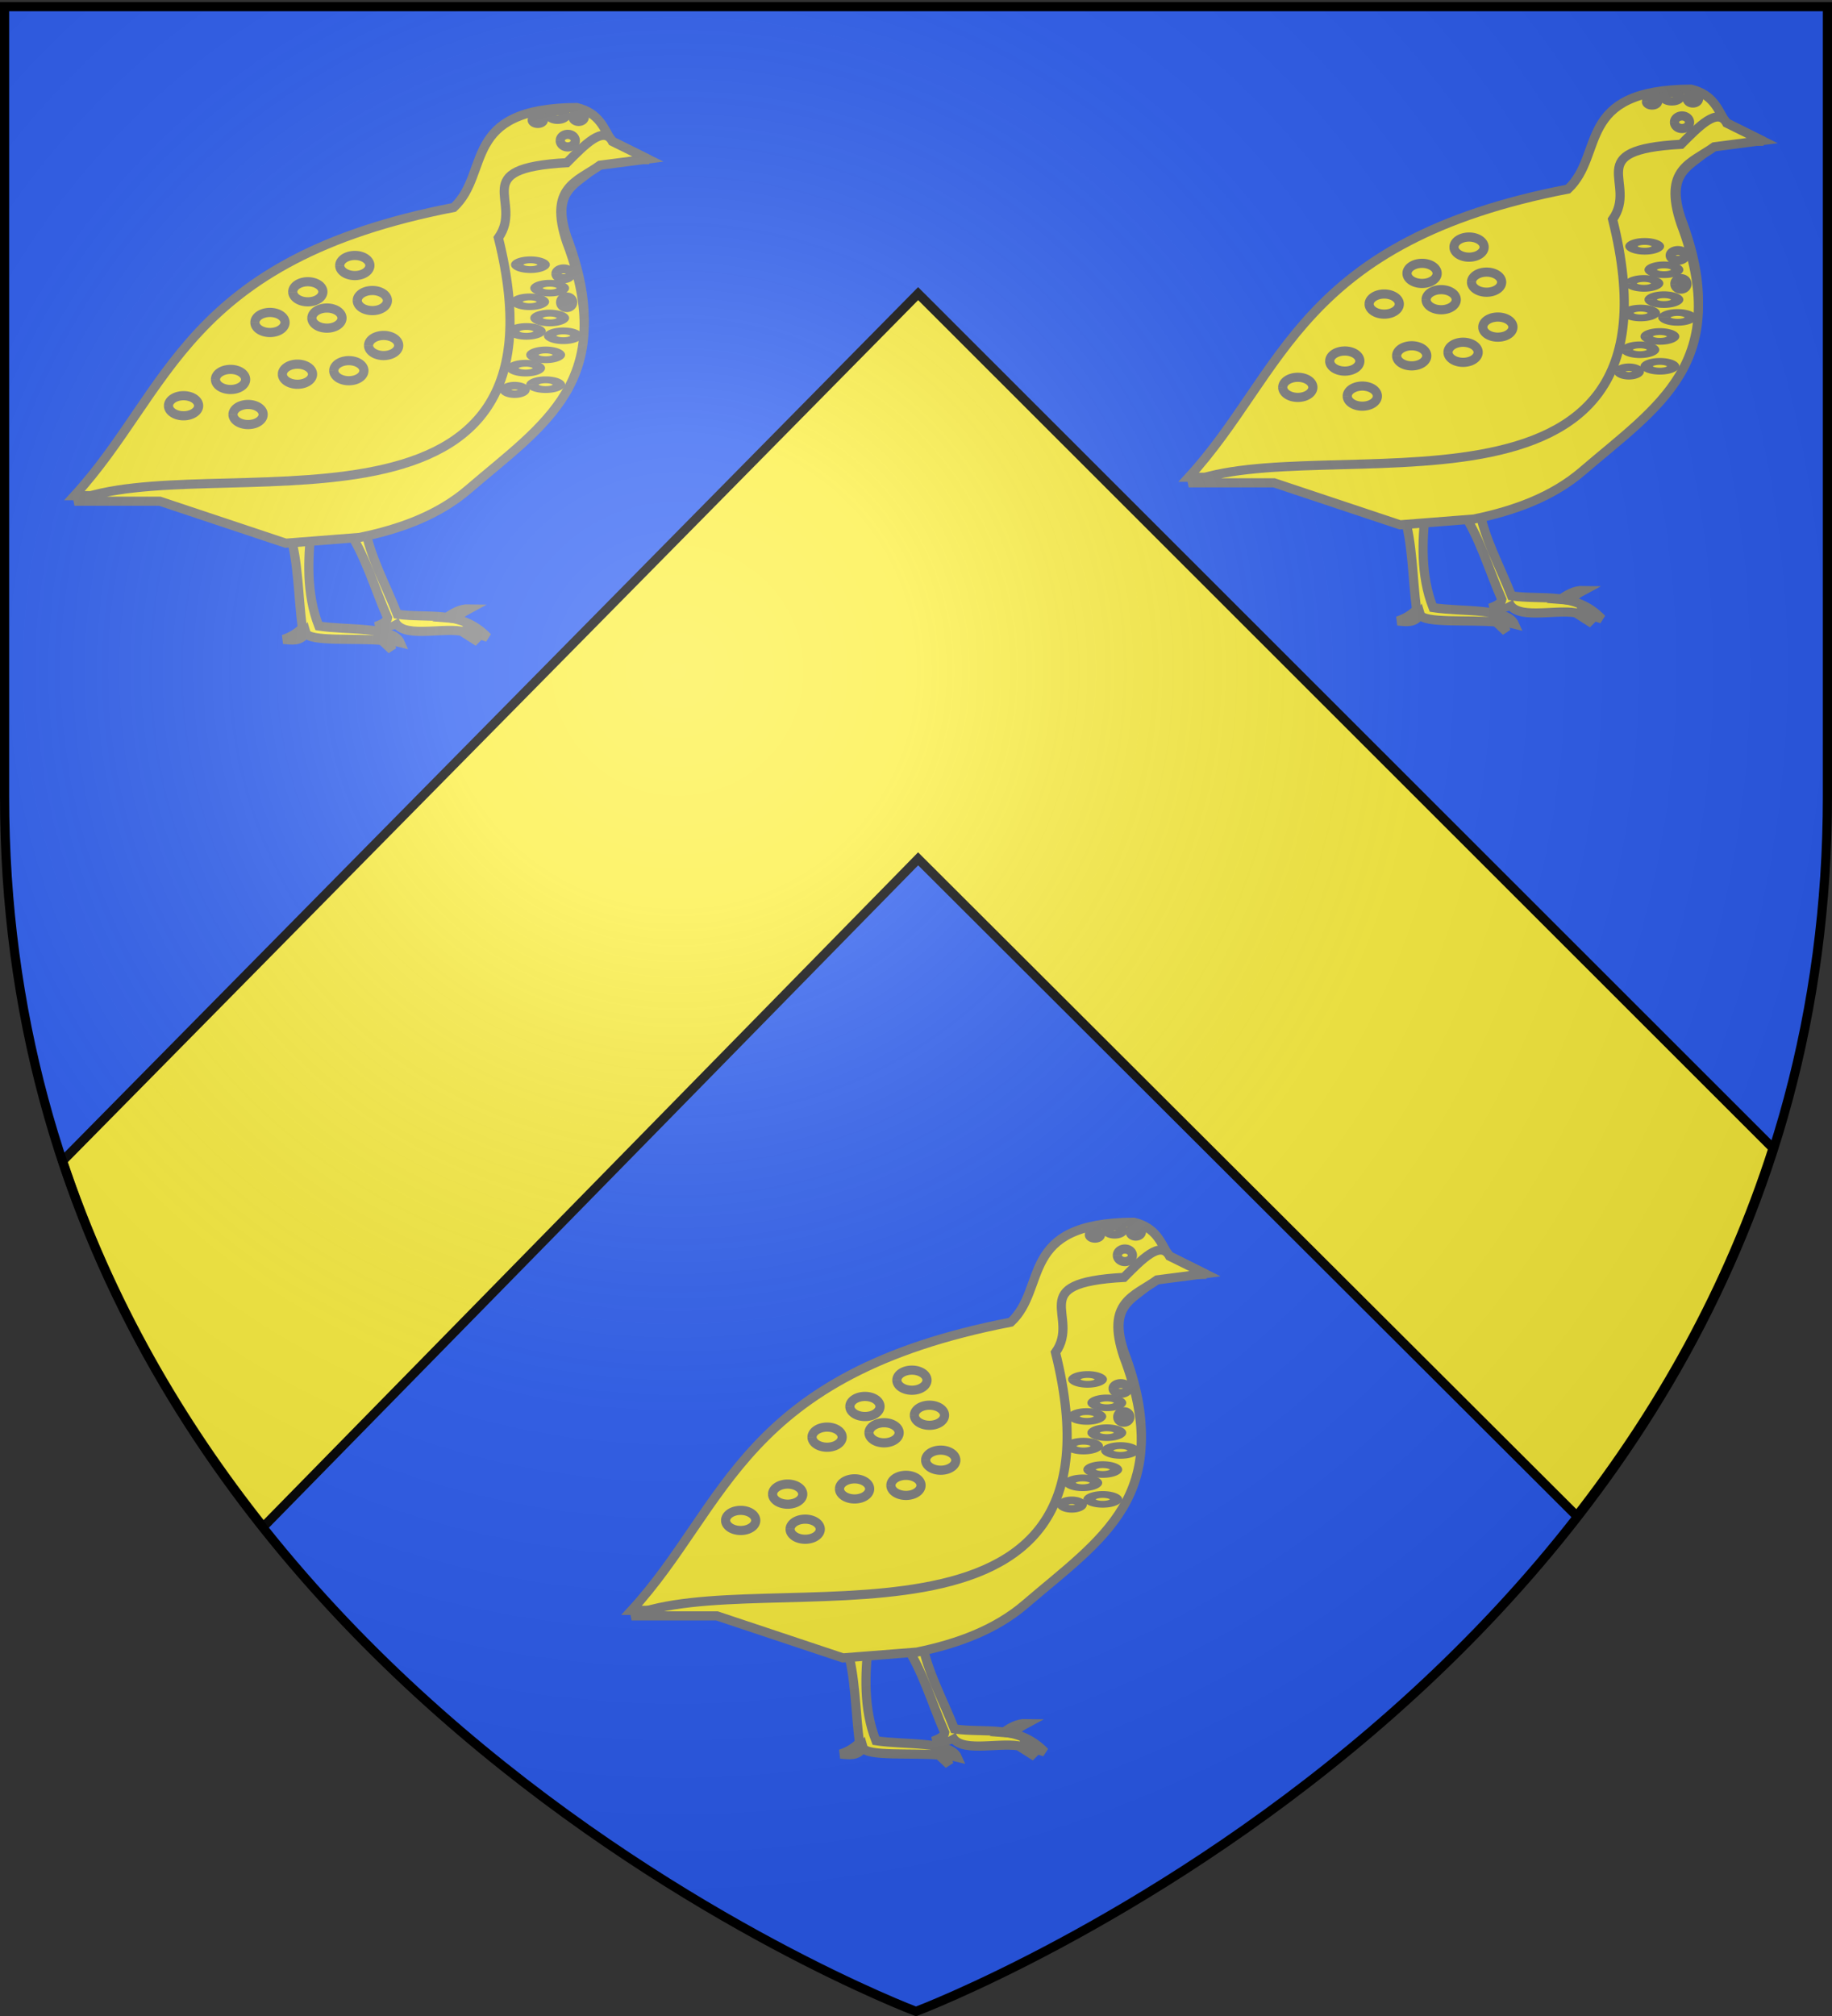 <svg xmlns="http://www.w3.org/2000/svg" xmlns:xlink="http://www.w3.org/1999/xlink" width="600" height="660" version="1.0"><rect width="100%" height="100%" fill="#333333" stroke="none"/><desc>Flag of Canton of Valais (Wallis)</desc><defs><radialGradient xlink:href="#b" id="d" cx="221.445" cy="226.331" r="300" fx="221.445" fy="226.331" gradientTransform="matrix(1.353 0 0 1.349 -77.63 -85.747)" gradientUnits="userSpaceOnUse"/><linearGradient id="b"><stop offset="0" style="stop-color:white;stop-opacity:.314"/><stop offset=".19" style="stop-color:white;stop-opacity:.251"/><stop offset=".6" style="stop-color:#6b6b6b;stop-opacity:.125"/><stop offset="1" style="stop-color:black;stop-opacity:.125"/></linearGradient></defs><g style="display:inline"><path d="M299.872 659.223s298.5-112.32 298.5-397.771V2.9h-597v258.552c0 285.451 298.5 397.771 298.5 397.771" style="fill:#2b5df2;fill-opacity:1;fill-rule:evenodd;stroke:none;stroke-width:1px;stroke-linecap:butt;stroke-linejoin:miter;stroke-opacity:1"/><path d="M300.696 96.13 20.502 380.069c15.38 46.174 38.807 85.97 65.719 119.813l214.475-218.72 215.712 215.157c26.537-34.089 49.46-74.076 64.281-120.406z" style="fill:#fcef3c;fill-opacity:1;fill-rule:evenodd;stroke:#000;stroke-width:3;stroke-linecap:butt;stroke-linejoin:miter;stroke-miterlimit:4;stroke-dasharray:none;stroke-opacity:1;display:inline"/><g style="fill:#fcef3c;fill-opacity:1;stroke:#7f7f7f;stroke-width:5.997;stroke-miterlimit:4;stroke-dasharray:none;display:inline"><path d="M543.865 359.947c-1.825 18.56-3.293 41.617 5.104 62.93 18.533 2.888 48.682.18 53.35 10.863l-7.946-1.925 2.436 6.675-6.616-6.207c-16.637-1.593-47.796 1.085-49.58-4.877-3.686 5.836-9.368 4.686-14.852 4.23 4.272-1.423 8.452-3.583 12.415-7.48-2.654-20.517-2.658-43.947-8.128-61.365z" style="fill:#fcef3c;fill-opacity:1;fill-rule:evenodd;stroke:#7f7f7f;stroke-width:5.997;stroke-linecap:butt;stroke-linejoin:miter;stroke-miterlimit:4;stroke-opacity:1;stroke-dasharray:none" transform="translate(-170.074 -6.492)scale(.5)"/><path d="M579.143 357.842c3.124 19.107 13.773 38.215 21.24 57.322 20.055 2.997 41.485-3.193 59.182 15.128l-10.466-3.626 4.256 6.602-11.064-7.04c-14.532-2.232-39.117 4.919-43.585-6.706 2.402 3.409-5.176 3.49-12.405 3.688 3.741-1.431 7.216-2.97 7.712-5.7-8.748-19.888-14.694-41.703-27.057-59.366-.321 1.431 10.118-1.27 12.187-.302z" style="fill:#fcef3c;fill-opacity:1;fill-rule:evenodd;stroke:#7f7f7f;stroke-width:5.997;stroke-linecap:butt;stroke-linejoin:miter;stroke-miterlimit:4;stroke-opacity:1;stroke-dasharray:none" transform="translate(-170.074 -6.492)scale(.5)"/><path d="M632.233 417.51c4.63-3.099 9.322-6.042 15.247-5.905-4.107 2.192-7.338 4.384-6.865 6.576z" style="fill:#fcef3c;fill-opacity:1;fill-rule:evenodd;stroke:#7f7f7f;stroke-width:5.997;stroke-linecap:butt;stroke-linejoin:miter;stroke-miterlimit:4;stroke-opacity:1;stroke-dasharray:none" transform="translate(-170.074 -6.492)scale(.5)"/><g style="fill:#fcef3c;fill-opacity:1;stroke:#7f7f7f;stroke-width:5.997;stroke-miterlimit:4;stroke-dasharray:none"><path d="m-462.152 388.952 82.5 27.5 48.362-3.793c26.498-5.406 51.535-14.584 71.06-31.355 49.697-42.688 98.93-71.472 64.544-162.094-11.903-35.926 13.516-34.529 21.81-50.258h32.241l-24.655-12.328c-5.229-8.449-7.959-18.147-22.758-21.81-76.085.412-56.176 42.56-80.604 65.43-176.766 34.143-185.255 119.798-248.448 188.708z" style="fill:#fcef3c;fill-opacity:1;fill-rule:evenodd;stroke:#7f7f7f;stroke-width:5.997;stroke-linecap:butt;stroke-linejoin:miter;stroke-miterlimit:4;stroke-opacity:1;stroke-dasharray:none;display:inline" transform="translate(283.433 -32.202)scale(.5)"/><path d="m-462.152 392.586 82.5 27.5 48.362-3.793c26.498-5.406 51.535-14.584 71.06-31.355 49.697-42.688 98.93-71.472 64.544-162.093-12.049-36.028 6.637-39.345 21.81-50.259l31.369-4.072-23.201-11.455c-5.768-10.872-18.412 2.358-29.838 13.876-66.537 3.642-27.769 25.115-44.867 49.188 53.75 215.266-191.612 137.244-277.687 172.463z" style="fill:#fcef3c;fill-opacity:1;fill-rule:evenodd;stroke:#7f7f7f;stroke-width:5.997;stroke-linecap:butt;stroke-linejoin:miter;stroke-miterlimit:4;stroke-opacity:1;stroke-dasharray:none;display:inline" transform="translate(283.433 -32.202)scale(.5)"/><path d="M-199.896 156.484a4.936 4.113 0 1 1 0 .011" style="color:#000;fill:#fcef3c;fill-opacity:1;fill-rule:nonzero;stroke:#7f7f7f;stroke-width:5.997;stroke-linecap:butt;stroke-linejoin:miter;stroke-miterlimit:4;stroke-opacity:1;stroke-dasharray:none;stroke-dashoffset:0;marker:none;visibility:visible;display:inline;overflow:visible" transform="translate(283.433 -32.202)scale(.5)"/><path d="M-561.85 230.476a9.871 6.581 0 1 1 0 .02" style="color:#000;fill:#fcef3c;fill-opacity:1;fill-rule:nonzero;stroke:#7f7f7f;stroke-width:5.997;stroke-linecap:butt;stroke-linejoin:miter;stroke-miterlimit:4;stroke-opacity:1;stroke-dasharray:none;stroke-dashoffset:0;marker:none;visibility:visible;display:inline;overflow:visible" transform="translate(336.107 17.591)scale(.5)"/><path d="M-561.85 230.476a9.871 6.581 0 1 1 0 .02" style="color:#000;fill:#fcef3c;fill-opacity:1;fill-rule:nonzero;stroke:#7f7f7f;stroke-width:5.997;stroke-linecap:butt;stroke-linejoin:miter;stroke-miterlimit:4;stroke-opacity:1;stroke-dasharray:none;stroke-dashoffset:0;marker:none;visibility:visible;display:inline;overflow:visible" transform="translate(357.236 20.463)scale(.5)"/><path d="M-561.85 230.476a9.871 6.581 0 1 1 0 .02" style="color:#000;fill:#fcef3c;fill-opacity:1;fill-rule:nonzero;stroke:#7f7f7f;stroke-width:5.997;stroke-linecap:butt;stroke-linejoin:miter;stroke-miterlimit:4;stroke-opacity:1;stroke-dasharray:none;stroke-dashoffset:0;marker:none;visibility:visible;display:inline;overflow:visible" transform="translate(351.497 8.984)scale(.5)"/><path d="M-561.85 230.476a9.871 6.581 0 1 1 0 .02" style="color:#000;fill:#fcef3c;fill-opacity:1;fill-rule:nonzero;stroke:#7f7f7f;stroke-width:5.997;stroke-linecap:butt;stroke-linejoin:miter;stroke-miterlimit:4;stroke-opacity:1;stroke-dasharray:none;stroke-dashoffset:0;marker:none;visibility:visible;display:inline;overflow:visible" transform="translate(364.411 -9.67)scale(.5)"/><path d="M-561.85 230.476a9.871 6.581 0 1 1 0 .02" style="color:#000;fill:#fcef3c;fill-opacity:1;fill-rule:nonzero;stroke:#7f7f7f;stroke-width:5.997;stroke-linecap:butt;stroke-linejoin:miter;stroke-miterlimit:4;stroke-opacity:1;stroke-dasharray:none;stroke-dashoffset:0;marker:none;visibility:visible;display:inline;overflow:visible" transform="translate(383.065 -11.105)scale(.5)"/><path d="M-561.85 230.476a9.871 6.581 0 1 1 0 .02" style="color:#000;fill:#fcef3c;fill-opacity:1;fill-rule:nonzero;stroke:#7f7f7f;stroke-width:5.997;stroke-linecap:butt;stroke-linejoin:miter;stroke-miterlimit:4;stroke-opacity:1;stroke-dasharray:none;stroke-dashoffset:0;marker:none;visibility:visible;display:inline;overflow:visible" transform="translate(373.412 7.268)scale(.5)"/><path d="M-561.85 230.476a9.871 6.581 0 1 1 0 .02" style="color:#000;fill:#fcef3c;fill-opacity:1;fill-rule:nonzero;stroke:#7f7f7f;stroke-width:5.997;stroke-linecap:butt;stroke-linejoin:miter;stroke-miterlimit:4;stroke-opacity:1;stroke-dasharray:none;stroke-dashoffset:0;marker:none;visibility:visible;display:inline;overflow:visible" transform="translate(390.24 6.114)scale(.5)"/><path d="M-561.85 230.476a9.871 6.581 0 1 1 0 .02" style="color:#000;fill:#fcef3c;fill-opacity:1;fill-rule:nonzero;stroke:#7f7f7f;stroke-width:9.171;stroke-linecap:butt;stroke-linejoin:miter;stroke-miterlimit:4;stroke-opacity:1;stroke-dasharray:none;stroke-dashoffset:0;marker:none;visibility:visible;display:inline;overflow:visible" transform="matrix(.44 0 0 .243 416.59 30.655)"/><path d="M-561.85 230.476a9.871 6.581 0 1 1 0 .02" style="color:#000;fill:#fcef3c;fill-opacity:1;fill-rule:nonzero;stroke:#7f7f7f;stroke-width:9.171;stroke-linecap:butt;stroke-linejoin:miter;stroke-miterlimit:4;stroke-opacity:1;stroke-dasharray:none;stroke-dashoffset:0;marker:none;visibility:visible;display:inline;overflow:visible" transform="matrix(.44 0 0 .243 422.899 38.331)"/><path d="M-561.85 230.476a9.871 6.581 0 1 1 0 .02" style="color:#000;fill:#fcef3c;fill-opacity:1;fill-rule:nonzero;stroke:#7f7f7f;stroke-width:9.171;stroke-linecap:butt;stroke-linejoin:miter;stroke-miterlimit:4;stroke-opacity:1;stroke-dasharray:none;stroke-dashoffset:0;marker:none;visibility:visible;display:inline;overflow:visible" transform="matrix(.44 0 0 .243 422.899 48.1)"/><path d="M-561.85 230.476a9.871 6.581 0 1 1 0 .02" style="color:#000;fill:#fcef3c;fill-opacity:1;fill-rule:nonzero;stroke:#7f7f7f;stroke-width:9.171;stroke-linecap:butt;stroke-linejoin:miter;stroke-miterlimit:4;stroke-opacity:1;stroke-dasharray:none;stroke-dashoffset:0;marker:none;visibility:visible;display:inline;overflow:visible" transform="matrix(.44 0 0 .243 415.268 52.489)"/><path d="M-561.85 230.476a9.871 6.581 0 1 1 0 .02" style="color:#000;fill:#fcef3c;fill-opacity:1;fill-rule:nonzero;stroke:#7f7f7f;stroke-width:9.171;stroke-linecap:butt;stroke-linejoin:miter;stroke-miterlimit:4;stroke-opacity:1;stroke-dasharray:none;stroke-dashoffset:0;marker:none;visibility:visible;display:inline;overflow:visible" transform="matrix(.44 0 0 .243 421.577 60.164)"/><path d="M-561.85 230.476a9.871 6.581 0 1 1 0 .02" style="color:#000;fill:#fcef3c;fill-opacity:1;fill-rule:nonzero;stroke:#7f7f7f;stroke-width:9.171;stroke-linecap:butt;stroke-linejoin:miter;stroke-miterlimit:4;stroke-opacity:1;stroke-dasharray:none;stroke-dashoffset:0;marker:none;visibility:visible;display:inline;overflow:visible" transform="matrix(.44 0 0 .243 421.577 69.934)"/><path d="M-561.85 230.476a9.871 6.581 0 1 1 0 .02" style="color:#000;fill:#fcef3c;fill-opacity:1;fill-rule:nonzero;stroke:#7f7f7f;stroke-width:11.612;stroke-linecap:butt;stroke-linejoin:miter;stroke-miterlimit:4;stroke-opacity:1;stroke-dasharray:none;stroke-dashoffset:0;marker:none;visibility:visible;display:inline;overflow:visible" transform="matrix(.315 0 0 .212 342.421 78.785)"/><path d="M-561.85 230.476a9.871 6.581 0 1 1 0 .02" style="color:#000;fill:#fcef3c;fill-opacity:1;fill-rule:nonzero;stroke:#7f7f7f;stroke-width:9.171;stroke-linecap:butt;stroke-linejoin:miter;stroke-miterlimit:4;stroke-opacity:1;stroke-dasharray:none;stroke-dashoffset:0;marker:none;visibility:visible;display:inline;overflow:visible" transform="matrix(.44 0 0 .243 415.02 64.517)"/><path d="M-561.85 230.476a9.871 6.581 0 1 1 0 .02" style="color:#000;fill:#fcef3c;fill-opacity:1;fill-rule:nonzero;stroke:#7f7f7f;stroke-width:9.171;stroke-linecap:butt;stroke-linejoin:miter;stroke-miterlimit:4;stroke-opacity:1;stroke-dasharray:none;stroke-dashoffset:0;marker:none;visibility:visible;display:inline;overflow:visible" transform="matrix(.44 0 0 .243 427.366 53.925)"/><path d="M-561.85 230.476a9.871 6.581 0 1 1 0 .02" style="color:#000;fill:#fcef3c;fill-opacity:1;fill-rule:nonzero;stroke:#7f7f7f;stroke-width:13.254;stroke-linecap:butt;stroke-linejoin:miter;stroke-miterlimit:4;stroke-opacity:1;stroke-dasharray:none;stroke-dashoffset:0;marker:none;visibility:visible;display:inline;overflow:visible" transform="matrix(.211 0 0 .243 302.06 42.952)"/><path d="M-561.85 230.476a9.871 6.581 0 1 1 0 .02" style="color:#000;fill:#fcef3c;fill-opacity:1;fill-rule:nonzero;stroke:#7f7f7f;stroke-width:12.109;stroke-linecap:butt;stroke-linejoin:miter;stroke-miterlimit:4;stroke-opacity:1;stroke-dasharray:none;stroke-dashoffset:0;marker:none;visibility:visible;display:inline;overflow:visible" transform="matrix(.252 0 0 .243 323.7 33.63)"/><path d="M-561.85 230.476a9.871 6.581 0 1 1 0 .02" style="color:#000;fill:#fcef3c;fill-opacity:1;fill-rule:nonzero;stroke:#7f7f7f;stroke-width:9.171;stroke-linecap:butt;stroke-linejoin:miter;stroke-miterlimit:4;stroke-opacity:1;stroke-dasharray:none;stroke-dashoffset:0;marker:none;visibility:visible;display:inline;overflow:visible" transform="matrix(.44 0 0 .243 416.343 42.791)"/><path d="M-561.85 230.476a9.871 6.581 0 1 1 0 .02" style="color:#000;fill:#fcef3c;fill-opacity:1;fill-rule:nonzero;stroke:#7f7f7f;stroke-width:5.997;stroke-linecap:butt;stroke-linejoin:miter;stroke-miterlimit:4;stroke-opacity:1;stroke-dasharray:none;stroke-dashoffset:0;marker:none;visibility:visible;display:inline;overflow:visible" transform="translate(376.805 -19.717)scale(.5)"/><path d="M-561.85 230.476a9.871 6.581 0 1 1 0 .02" style="color:#000;fill:#fcef3c;fill-opacity:1;fill-rule:nonzero;stroke:#7f7f7f;stroke-width:5.997;stroke-linecap:butt;stroke-linejoin:miter;stroke-miterlimit:4;stroke-opacity:1;stroke-dasharray:none;stroke-dashoffset:0;marker:none;visibility:visible;display:inline;overflow:visible" transform="translate(397.935 -16.845)scale(.5)"/><path d="M-561.85 230.476a9.871 6.581 0 1 1 0 .02" style="color:#000;fill:#fcef3c;fill-opacity:1;fill-rule:nonzero;stroke:#7f7f7f;stroke-width:5.997;stroke-linecap:butt;stroke-linejoin:miter;stroke-miterlimit:4;stroke-opacity:1;stroke-dasharray:none;stroke-dashoffset:0;marker:none;visibility:visible;display:inline;overflow:visible" transform="translate(392.195 -28.324)scale(.5)"/><path d="M-561.85 230.476a9.871 6.581 0 1 1 0 .02" style="color:#000;fill:#fcef3c;fill-opacity:1;fill-rule:nonzero;stroke:#7f7f7f;stroke-width:17.019;stroke-linecap:butt;stroke-linejoin:miter;stroke-miterlimit:4;stroke-opacity:1;stroke-dasharray:none;stroke-dashoffset:0;marker:none;visibility:visible;display:inline;overflow:visible" transform="matrix(.181 0 0 .171 276.048 -.087)"/><path d="M-561.85 230.476a9.871 6.581 0 1 1 0 .02" style="color:#000;fill:#fcef3c;fill-opacity:1;fill-rule:nonzero;stroke:#7f7f7f;stroke-width:15.074;stroke-linecap:butt;stroke-linejoin:miter;stroke-miterlimit:4;stroke-opacity:1;stroke-dasharray:none;stroke-dashoffset:0;marker:none;visibility:visible;display:inline;overflow:visible" transform="matrix(.193 0 0 .206 296.044 -9.142)"/><path d="M-561.85 230.476a9.871 6.581 0 1 1 0 .02" style="color:#000;fill:#fcef3c;fill-opacity:1;fill-rule:nonzero;stroke:#7f7f7f;stroke-width:12.819;stroke-linecap:butt;stroke-linejoin:miter;stroke-miterlimit:4;stroke-opacity:1;stroke-dasharray:none;stroke-dashoffset:0;marker:none;visibility:visible;display:inline;overflow:visible" transform="matrix(.261 0 0 .21 326.678 -10.56)"/></g><path d="M581.559 239.195a9.871 6.581 0 1 1 0 .019" style="color:#000;fill:#fcef3c;fill-opacity:1;fill-rule:nonzero;stroke:#7f7f7f;stroke-width:5.997;stroke-linecap:butt;stroke-linejoin:miter;stroke-miterlimit:4;stroke-opacity:1;stroke-dasharray:none;stroke-dashoffset:0;marker:none;visibility:visible;display:inline;overflow:visible" transform="translate(-170.074 -6.492)scale(.5)"/></g><g style="fill:#fcef3c;fill-opacity:1;stroke:#7f7f7f;stroke-width:5.997;stroke-miterlimit:4;stroke-dasharray:none;display:inline"><path d="M543.865 359.947c-1.825 18.56-3.293 41.617 5.104 62.93 18.533 2.888 48.682.18 53.35 10.863l-7.946-1.925 2.436 6.675-6.616-6.207c-16.637-1.593-47.796 1.085-49.58-4.877-3.686 5.836-9.368 4.686-14.852 4.23 4.272-1.423 8.452-3.583 12.415-7.48-2.654-20.517-2.658-43.947-8.128-61.365z" style="fill:#fcef3c;fill-opacity:1;fill-rule:evenodd;stroke:#7f7f7f;stroke-width:5.997;stroke-linecap:butt;stroke-linejoin:miter;stroke-miterlimit:4;stroke-opacity:1;stroke-dasharray:none" transform="translate(194.853 -12.514)scale(.5)"/><path d="M579.143 357.842c3.124 19.107 13.773 38.215 21.24 57.322 20.055 2.997 41.485-3.193 59.182 15.128l-10.466-3.626 4.256 6.602-11.064-7.04c-14.532-2.232-39.117 4.919-43.585-6.706 2.402 3.409-5.176 3.49-12.405 3.688 3.741-1.431 7.216-2.97 7.712-5.7-8.748-19.888-14.694-41.703-27.057-59.366-.321 1.431 10.118-1.27 12.187-.302z" style="fill:#fcef3c;fill-opacity:1;fill-rule:evenodd;stroke:#7f7f7f;stroke-width:5.997;stroke-linecap:butt;stroke-linejoin:miter;stroke-miterlimit:4;stroke-opacity:1;stroke-dasharray:none" transform="translate(194.853 -12.514)scale(.5)"/><path d="M632.233 417.51c4.63-3.099 9.322-6.042 15.247-5.905-4.107 2.192-7.338 4.384-6.865 6.576z" style="fill:#fcef3c;fill-opacity:1;fill-rule:evenodd;stroke:#7f7f7f;stroke-width:5.997;stroke-linecap:butt;stroke-linejoin:miter;stroke-miterlimit:4;stroke-opacity:1;stroke-dasharray:none" transform="translate(194.853 -12.514)scale(.5)"/><g style="fill:#fcef3c;fill-opacity:1;stroke:#7f7f7f;stroke-width:5.997;stroke-miterlimit:4;stroke-dasharray:none"><path d="m-462.152 388.952 82.5 27.5 48.362-3.793c26.498-5.406 51.535-14.584 71.06-31.355 49.697-42.688 98.93-71.472 64.544-162.094-11.903-35.926 13.516-34.529 21.81-50.258h32.241l-24.655-12.328c-5.229-8.449-7.959-18.147-22.758-21.81-76.085.412-56.176 42.56-80.604 65.43-176.766 34.143-185.255 119.798-248.448 188.708z" style="fill:#fcef3c;fill-opacity:1;fill-rule:evenodd;stroke:#7f7f7f;stroke-width:5.997;stroke-linecap:butt;stroke-linejoin:miter;stroke-miterlimit:4;stroke-opacity:1;stroke-dasharray:none;display:inline" transform="translate(648.36 -38.224)scale(.5)"/><path d="m-462.152 392.586 82.5 27.5 48.362-3.793c26.498-5.406 51.535-14.584 71.06-31.355 49.697-42.688 98.93-71.472 64.544-162.093-12.049-36.028 6.637-39.345 21.81-50.259l31.369-4.072-23.201-11.455c-5.768-10.872-18.412 2.358-29.838 13.876-66.537 3.642-27.769 25.115-44.867 49.188 53.75 215.266-191.612 137.244-277.687 172.463z" style="fill:#fcef3c;fill-opacity:1;fill-rule:evenodd;stroke:#7f7f7f;stroke-width:5.997;stroke-linecap:butt;stroke-linejoin:miter;stroke-miterlimit:4;stroke-opacity:1;stroke-dasharray:none;display:inline" transform="translate(648.36 -38.224)scale(.5)"/><path d="M-199.896 156.484a4.936 4.113 0 1 1 0 .011" style="color:#000;fill:#fcef3c;fill-opacity:1;fill-rule:nonzero;stroke:#7f7f7f;stroke-width:5.997;stroke-linecap:butt;stroke-linejoin:miter;stroke-miterlimit:4;stroke-opacity:1;stroke-dasharray:none;stroke-dashoffset:0;marker:none;visibility:visible;display:inline;overflow:visible" transform="translate(648.36 -38.224)scale(.5)"/><path d="M-561.85 230.476a9.871 6.581 0 1 1 0 .02" style="color:#000;fill:#fcef3c;fill-opacity:1;fill-rule:nonzero;stroke:#7f7f7f;stroke-width:5.997;stroke-linecap:butt;stroke-linejoin:miter;stroke-miterlimit:4;stroke-opacity:1;stroke-dasharray:none;stroke-dashoffset:0;marker:none;visibility:visible;display:inline;overflow:visible" transform="translate(701.034 11.57)scale(.5)"/><path d="M-561.85 230.476a9.871 6.581 0 1 1 0 .02" style="color:#000;fill:#fcef3c;fill-opacity:1;fill-rule:nonzero;stroke:#7f7f7f;stroke-width:5.997;stroke-linecap:butt;stroke-linejoin:miter;stroke-miterlimit:4;stroke-opacity:1;stroke-dasharray:none;stroke-dashoffset:0;marker:none;visibility:visible;display:inline;overflow:visible" transform="translate(722.163 14.441)scale(.5)"/><path d="M-561.85 230.476a9.871 6.581 0 1 1 0 .02" style="color:#000;fill:#fcef3c;fill-opacity:1;fill-rule:nonzero;stroke:#7f7f7f;stroke-width:5.997;stroke-linecap:butt;stroke-linejoin:miter;stroke-miterlimit:4;stroke-opacity:1;stroke-dasharray:none;stroke-dashoffset:0;marker:none;visibility:visible;display:inline;overflow:visible" transform="translate(716.424 2.962)scale(.5)"/><path d="M-561.85 230.476a9.871 6.581 0 1 1 0 .02" style="color:#000;fill:#fcef3c;fill-opacity:1;fill-rule:nonzero;stroke:#7f7f7f;stroke-width:5.997;stroke-linecap:butt;stroke-linejoin:miter;stroke-miterlimit:4;stroke-opacity:1;stroke-dasharray:none;stroke-dashoffset:0;marker:none;visibility:visible;display:inline;overflow:visible" transform="translate(729.338 -15.692)scale(.5)"/><path d="M-561.85 230.476a9.871 6.581 0 1 1 0 .02" style="color:#000;fill:#fcef3c;fill-opacity:1;fill-rule:nonzero;stroke:#7f7f7f;stroke-width:5.997;stroke-linecap:butt;stroke-linejoin:miter;stroke-miterlimit:4;stroke-opacity:1;stroke-dasharray:none;stroke-dashoffset:0;marker:none;visibility:visible;display:inline;overflow:visible" transform="translate(747.992 -17.127)scale(.5)"/><path d="M-561.85 230.476a9.871 6.581 0 1 1 0 .02" style="color:#000;fill:#fcef3c;fill-opacity:1;fill-rule:nonzero;stroke:#7f7f7f;stroke-width:5.997;stroke-linecap:butt;stroke-linejoin:miter;stroke-miterlimit:4;stroke-opacity:1;stroke-dasharray:none;stroke-dashoffset:0;marker:none;visibility:visible;display:inline;overflow:visible" transform="translate(738.339 1.246)scale(.5)"/><path d="M-561.85 230.476a9.871 6.581 0 1 1 0 .02" style="color:#000;fill:#fcef3c;fill-opacity:1;fill-rule:nonzero;stroke:#7f7f7f;stroke-width:5.997;stroke-linecap:butt;stroke-linejoin:miter;stroke-miterlimit:4;stroke-opacity:1;stroke-dasharray:none;stroke-dashoffset:0;marker:none;visibility:visible;display:inline;overflow:visible" transform="translate(755.167 .092)scale(.5)"/><path d="M-561.85 230.476a9.871 6.581 0 1 1 0 .02" style="color:#000;fill:#fcef3c;fill-opacity:1;fill-rule:nonzero;stroke:#7f7f7f;stroke-width:9.171;stroke-linecap:butt;stroke-linejoin:miter;stroke-miterlimit:4;stroke-opacity:1;stroke-dasharray:none;stroke-dashoffset:0;marker:none;visibility:visible;display:inline;overflow:visible" transform="matrix(.44 0 0 .243 781.517 24.633)"/><path d="M-561.85 230.476a9.871 6.581 0 1 1 0 .02" style="color:#000;fill:#fcef3c;fill-opacity:1;fill-rule:nonzero;stroke:#7f7f7f;stroke-width:9.171;stroke-linecap:butt;stroke-linejoin:miter;stroke-miterlimit:4;stroke-opacity:1;stroke-dasharray:none;stroke-dashoffset:0;marker:none;visibility:visible;display:inline;overflow:visible" transform="matrix(.44 0 0 .243 787.826 32.31)"/><path d="M-561.85 230.476a9.871 6.581 0 1 1 0 .02" style="color:#000;fill:#fcef3c;fill-opacity:1;fill-rule:nonzero;stroke:#7f7f7f;stroke-width:9.171;stroke-linecap:butt;stroke-linejoin:miter;stroke-miterlimit:4;stroke-opacity:1;stroke-dasharray:none;stroke-dashoffset:0;marker:none;visibility:visible;display:inline;overflow:visible" transform="matrix(.44 0 0 .243 787.826 42.078)"/><path d="M-561.85 230.476a9.871 6.581 0 1 1 0 .02" style="color:#000;fill:#fcef3c;fill-opacity:1;fill-rule:nonzero;stroke:#7f7f7f;stroke-width:9.171;stroke-linecap:butt;stroke-linejoin:miter;stroke-miterlimit:4;stroke-opacity:1;stroke-dasharray:none;stroke-dashoffset:0;marker:none;visibility:visible;display:inline;overflow:visible" transform="matrix(.44 0 0 .243 780.195 46.467)"/><path d="M-561.85 230.476a9.871 6.581 0 1 1 0 .02" style="color:#000;fill:#fcef3c;fill-opacity:1;fill-rule:nonzero;stroke:#7f7f7f;stroke-width:9.171;stroke-linecap:butt;stroke-linejoin:miter;stroke-miterlimit:4;stroke-opacity:1;stroke-dasharray:none;stroke-dashoffset:0;marker:none;visibility:visible;display:inline;overflow:visible" transform="matrix(.44 0 0 .243 786.504 54.142)"/><path d="M-561.85 230.476a9.871 6.581 0 1 1 0 .02" style="color:#000;fill:#fcef3c;fill-opacity:1;fill-rule:nonzero;stroke:#7f7f7f;stroke-width:9.171;stroke-linecap:butt;stroke-linejoin:miter;stroke-miterlimit:4;stroke-opacity:1;stroke-dasharray:none;stroke-dashoffset:0;marker:none;visibility:visible;display:inline;overflow:visible" transform="matrix(.44 0 0 .243 786.504 63.912)"/><path d="M-561.85 230.476a9.871 6.581 0 1 1 0 .02" style="color:#000;fill:#fcef3c;fill-opacity:1;fill-rule:nonzero;stroke:#7f7f7f;stroke-width:11.612;stroke-linecap:butt;stroke-linejoin:miter;stroke-miterlimit:4;stroke-opacity:1;stroke-dasharray:none;stroke-dashoffset:0;marker:none;visibility:visible;display:inline;overflow:visible" transform="matrix(.315 0 0 .212 707.348 72.763)"/><path d="M-561.85 230.476a9.871 6.581 0 1 1 0 .02" style="color:#000;fill:#fcef3c;fill-opacity:1;fill-rule:nonzero;stroke:#7f7f7f;stroke-width:9.171;stroke-linecap:butt;stroke-linejoin:miter;stroke-miterlimit:4;stroke-opacity:1;stroke-dasharray:none;stroke-dashoffset:0;marker:none;visibility:visible;display:inline;overflow:visible" transform="matrix(.44 0 0 .243 779.948 58.495)"/><path d="M-561.85 230.476a9.871 6.581 0 1 1 0 .02" style="color:#000;fill:#fcef3c;fill-opacity:1;fill-rule:nonzero;stroke:#7f7f7f;stroke-width:9.171;stroke-linecap:butt;stroke-linejoin:miter;stroke-miterlimit:4;stroke-opacity:1;stroke-dasharray:none;stroke-dashoffset:0;marker:none;visibility:visible;display:inline;overflow:visible" transform="matrix(.44 0 0 .243 792.293 47.903)"/><path d="M-561.85 230.476a9.871 6.581 0 1 1 0 .02" style="color:#000;fill:#fcef3c;fill-opacity:1;fill-rule:nonzero;stroke:#7f7f7f;stroke-width:13.254;stroke-linecap:butt;stroke-linejoin:miter;stroke-miterlimit:4;stroke-opacity:1;stroke-dasharray:none;stroke-dashoffset:0;marker:none;visibility:visible;display:inline;overflow:visible" transform="matrix(.211 0 0 .243 666.987 36.93)"/><path d="M-561.85 230.476a9.871 6.581 0 1 1 0 .02" style="color:#000;fill:#fcef3c;fill-opacity:1;fill-rule:nonzero;stroke:#7f7f7f;stroke-width:12.109;stroke-linecap:butt;stroke-linejoin:miter;stroke-miterlimit:4;stroke-opacity:1;stroke-dasharray:none;stroke-dashoffset:0;marker:none;visibility:visible;display:inline;overflow:visible" transform="matrix(.252 0 0 .243 688.627 27.609)"/><path d="M-561.85 230.476a9.871 6.581 0 1 1 0 .02" style="color:#000;fill:#fcef3c;fill-opacity:1;fill-rule:nonzero;stroke:#7f7f7f;stroke-width:9.171;stroke-linecap:butt;stroke-linejoin:miter;stroke-miterlimit:4;stroke-opacity:1;stroke-dasharray:none;stroke-dashoffset:0;marker:none;visibility:visible;display:inline;overflow:visible" transform="matrix(.44 0 0 .243 781.27 36.77)"/><path d="M-561.85 230.476a9.871 6.581 0 1 1 0 .02" style="color:#000;fill:#fcef3c;fill-opacity:1;fill-rule:nonzero;stroke:#7f7f7f;stroke-width:5.997;stroke-linecap:butt;stroke-linejoin:miter;stroke-miterlimit:4;stroke-opacity:1;stroke-dasharray:none;stroke-dashoffset:0;marker:none;visibility:visible;display:inline;overflow:visible" transform="translate(741.732 -25.739)scale(.5)"/><path d="M-561.85 230.476a9.871 6.581 0 1 1 0 .02" style="color:#000;fill:#fcef3c;fill-opacity:1;fill-rule:nonzero;stroke:#7f7f7f;stroke-width:5.997;stroke-linecap:butt;stroke-linejoin:miter;stroke-miterlimit:4;stroke-opacity:1;stroke-dasharray:none;stroke-dashoffset:0;marker:none;visibility:visible;display:inline;overflow:visible" transform="translate(762.862 -22.867)scale(.5)"/><path d="M-561.85 230.476a9.871 6.581 0 1 1 0 .02" style="color:#000;fill:#fcef3c;fill-opacity:1;fill-rule:nonzero;stroke:#7f7f7f;stroke-width:5.997;stroke-linecap:butt;stroke-linejoin:miter;stroke-miterlimit:4;stroke-opacity:1;stroke-dasharray:none;stroke-dashoffset:0;marker:none;visibility:visible;display:inline;overflow:visible" transform="translate(757.122 -34.346)scale(.5)"/><path d="M-561.85 230.476a9.871 6.581 0 1 1 0 .02" style="color:#000;fill:#fcef3c;fill-opacity:1;fill-rule:nonzero;stroke:#7f7f7f;stroke-width:17.019;stroke-linecap:butt;stroke-linejoin:miter;stroke-miterlimit:4;stroke-opacity:1;stroke-dasharray:none;stroke-dashoffset:0;marker:none;visibility:visible;display:inline;overflow:visible" transform="matrix(.181 0 0 .171 640.975 -6.109)"/><path d="M-561.85 230.476a9.871 6.581 0 1 1 0 .02" style="color:#000;fill:#fcef3c;fill-opacity:1;fill-rule:nonzero;stroke:#7f7f7f;stroke-width:15.074;stroke-linecap:butt;stroke-linejoin:miter;stroke-miterlimit:4;stroke-opacity:1;stroke-dasharray:none;stroke-dashoffset:0;marker:none;visibility:visible;display:inline;overflow:visible" transform="matrix(.193 0 0 .206 660.971 -15.164)"/><path d="M-561.85 230.476a9.871 6.581 0 1 1 0 .02" style="color:#000;fill:#fcef3c;fill-opacity:1;fill-rule:nonzero;stroke:#7f7f7f;stroke-width:12.819;stroke-linecap:butt;stroke-linejoin:miter;stroke-miterlimit:4;stroke-opacity:1;stroke-dasharray:none;stroke-dashoffset:0;marker:none;visibility:visible;display:inline;overflow:visible" transform="matrix(.261 0 0 .21 691.605 -16.581)"/></g><path d="M581.559 239.195a9.871 6.581 0 1 1 0 .019" style="color:#000;fill:#fcef3c;fill-opacity:1;fill-rule:nonzero;stroke:#7f7f7f;stroke-width:5.997;stroke-linecap:butt;stroke-linejoin:miter;stroke-miterlimit:4;stroke-opacity:1;stroke-dasharray:none;stroke-dashoffset:0;marker:none;visibility:visible;display:inline;overflow:visible" transform="translate(194.853 -12.514)scale(.5)"/></g><g style="fill:#fcef3c;fill-opacity:1;stroke:#7f7f7f;stroke-width:5.997;stroke-miterlimit:4;stroke-dasharray:none;display:inline"><path d="M543.865 359.947c-1.825 18.56-3.293 41.617 5.104 62.93 18.533 2.888 48.682.18 53.35 10.863l-7.946-1.925 2.436 6.675-6.616-6.207c-16.637-1.593-47.796 1.085-49.58-4.877-3.686 5.836-9.368 4.686-14.852 4.23 4.272-1.423 8.452-3.583 12.415-7.48-2.654-20.517-2.658-43.947-8.128-61.365z" style="fill:#fcef3c;fill-opacity:1;fill-rule:evenodd;stroke:#7f7f7f;stroke-width:5.997;stroke-linecap:butt;stroke-linejoin:miter;stroke-miterlimit:4;stroke-opacity:1;stroke-dasharray:none" transform="translate(12.389 358.435)scale(.5)"/><path d="M579.143 357.842c3.124 19.107 13.773 38.215 21.24 57.322 20.055 2.997 41.485-3.193 59.182 15.128l-10.466-3.626 4.256 6.602-11.064-7.04c-14.532-2.232-39.117 4.919-43.585-6.706 2.402 3.409-5.176 3.49-12.405 3.688 3.741-1.431 7.216-2.97 7.712-5.7-8.748-19.888-14.694-41.703-27.057-59.366-.321 1.431 10.118-1.27 12.187-.302z" style="fill:#fcef3c;fill-opacity:1;fill-rule:evenodd;stroke:#7f7f7f;stroke-width:5.997;stroke-linecap:butt;stroke-linejoin:miter;stroke-miterlimit:4;stroke-opacity:1;stroke-dasharray:none" transform="translate(12.389 358.435)scale(.5)"/><path d="M632.233 417.51c4.63-3.099 9.322-6.042 15.247-5.905-4.107 2.192-7.338 4.384-6.865 6.576z" style="fill:#fcef3c;fill-opacity:1;fill-rule:evenodd;stroke:#7f7f7f;stroke-width:5.997;stroke-linecap:butt;stroke-linejoin:miter;stroke-miterlimit:4;stroke-opacity:1;stroke-dasharray:none" transform="translate(12.389 358.435)scale(.5)"/><g style="fill:#fcef3c;fill-opacity:1;stroke:#7f7f7f;stroke-width:5.997;stroke-miterlimit:4;stroke-dasharray:none"><path d="m-462.152 388.952 82.5 27.5 48.362-3.793c26.498-5.406 51.535-14.584 71.06-31.355 49.697-42.688 98.93-71.472 64.544-162.094-11.903-35.926 13.516-34.529 21.81-50.258h32.241l-24.655-12.328c-5.229-8.449-7.959-18.147-22.758-21.81-76.085.412-56.176 42.56-80.604 65.43-176.766 34.143-185.255 119.798-248.448 188.708z" style="fill:#fcef3c;fill-opacity:1;fill-rule:evenodd;stroke:#7f7f7f;stroke-width:5.997;stroke-linecap:butt;stroke-linejoin:miter;stroke-miterlimit:4;stroke-opacity:1;stroke-dasharray:none;display:inline" transform="translate(465.896 332.725)scale(.5)"/><path d="m-462.152 392.586 82.5 27.5 48.362-3.793c26.498-5.406 51.535-14.584 71.06-31.355 49.697-42.688 98.93-71.472 64.544-162.093-12.049-36.028 6.637-39.345 21.81-50.259l31.369-4.072-23.201-11.455c-5.768-10.872-18.412 2.358-29.838 13.876-66.537 3.642-27.769 25.115-44.867 49.188 53.75 215.266-191.612 137.244-277.687 172.463z" style="fill:#fcef3c;fill-opacity:1;fill-rule:evenodd;stroke:#7f7f7f;stroke-width:5.997;stroke-linecap:butt;stroke-linejoin:miter;stroke-miterlimit:4;stroke-opacity:1;stroke-dasharray:none;display:inline" transform="translate(465.896 332.725)scale(.5)"/><path d="M-199.896 156.484a4.936 4.113 0 1 1 0 .011" style="color:#000;fill:#fcef3c;fill-opacity:1;fill-rule:nonzero;stroke:#7f7f7f;stroke-width:5.997;stroke-linecap:butt;stroke-linejoin:miter;stroke-miterlimit:4;stroke-opacity:1;stroke-dasharray:none;stroke-dashoffset:0;marker:none;visibility:visible;display:inline;overflow:visible" transform="translate(465.896 332.725)scale(.5)"/><path d="M-561.85 230.476a9.871 6.581 0 1 1 0 .02" style="color:#000;fill:#fcef3c;fill-opacity:1;fill-rule:nonzero;stroke:#7f7f7f;stroke-width:5.997;stroke-linecap:butt;stroke-linejoin:miter;stroke-miterlimit:4;stroke-opacity:1;stroke-dasharray:none;stroke-dashoffset:0;marker:none;visibility:visible;display:inline;overflow:visible" transform="translate(518.57 382.518)scale(.5)"/><path d="M-561.85 230.476a9.871 6.581 0 1 1 0 .02" style="color:#000;fill:#fcef3c;fill-opacity:1;fill-rule:nonzero;stroke:#7f7f7f;stroke-width:5.997;stroke-linecap:butt;stroke-linejoin:miter;stroke-miterlimit:4;stroke-opacity:1;stroke-dasharray:none;stroke-dashoffset:0;marker:none;visibility:visible;display:inline;overflow:visible" transform="translate(539.7 385.39)scale(.5)"/><path d="M-561.85 230.476a9.871 6.581 0 1 1 0 .02" style="color:#000;fill:#fcef3c;fill-opacity:1;fill-rule:nonzero;stroke:#7f7f7f;stroke-width:5.997;stroke-linecap:butt;stroke-linejoin:miter;stroke-miterlimit:4;stroke-opacity:1;stroke-dasharray:none;stroke-dashoffset:0;marker:none;visibility:visible;display:inline;overflow:visible" transform="translate(533.96 373.91)scale(.5)"/><path d="M-561.85 230.476a9.871 6.581 0 1 1 0 .02" style="color:#000;fill:#fcef3c;fill-opacity:1;fill-rule:nonzero;stroke:#7f7f7f;stroke-width:5.997;stroke-linecap:butt;stroke-linejoin:miter;stroke-miterlimit:4;stroke-opacity:1;stroke-dasharray:none;stroke-dashoffset:0;marker:none;visibility:visible;display:inline;overflow:visible" transform="translate(546.875 355.257)scale(.5)"/><path d="M-561.85 230.476a9.871 6.581 0 1 1 0 .02" style="color:#000;fill:#fcef3c;fill-opacity:1;fill-rule:nonzero;stroke:#7f7f7f;stroke-width:5.997;stroke-linecap:butt;stroke-linejoin:miter;stroke-miterlimit:4;stroke-opacity:1;stroke-dasharray:none;stroke-dashoffset:0;marker:none;visibility:visible;display:inline;overflow:visible" transform="translate(565.529 353.822)scale(.5)"/><path d="M-561.85 230.476a9.871 6.581 0 1 1 0 .02" style="color:#000;fill:#fcef3c;fill-opacity:1;fill-rule:nonzero;stroke:#7f7f7f;stroke-width:5.997;stroke-linecap:butt;stroke-linejoin:miter;stroke-miterlimit:4;stroke-opacity:1;stroke-dasharray:none;stroke-dashoffset:0;marker:none;visibility:visible;display:inline;overflow:visible" transform="translate(555.875 372.195)scale(.5)"/><path d="M-561.85 230.476a9.871 6.581 0 1 1 0 .02" style="color:#000;fill:#fcef3c;fill-opacity:1;fill-rule:nonzero;stroke:#7f7f7f;stroke-width:5.997;stroke-linecap:butt;stroke-linejoin:miter;stroke-miterlimit:4;stroke-opacity:1;stroke-dasharray:none;stroke-dashoffset:0;marker:none;visibility:visible;display:inline;overflow:visible" transform="translate(572.703 371.041)scale(.5)"/><path d="M-561.85 230.476a9.871 6.581 0 1 1 0 .02" style="color:#000;fill:#fcef3c;fill-opacity:1;fill-rule:nonzero;stroke:#7f7f7f;stroke-width:9.171;stroke-linecap:butt;stroke-linejoin:miter;stroke-miterlimit:4;stroke-opacity:1;stroke-dasharray:none;stroke-dashoffset:0;marker:none;visibility:visible;display:inline;overflow:visible" transform="matrix(.44 0 0 .243 599.053 395.582)"/><path d="M-561.85 230.476a9.871 6.581 0 1 1 0 .02" style="color:#000;fill:#fcef3c;fill-opacity:1;fill-rule:nonzero;stroke:#7f7f7f;stroke-width:9.171;stroke-linecap:butt;stroke-linejoin:miter;stroke-miterlimit:4;stroke-opacity:1;stroke-dasharray:none;stroke-dashoffset:0;marker:none;visibility:visible;display:inline;overflow:visible" transform="matrix(.44 0 0 .243 605.362 403.258)"/><path d="M-561.85 230.476a9.871 6.581 0 1 1 0 .02" style="color:#000;fill:#fcef3c;fill-opacity:1;fill-rule:nonzero;stroke:#7f7f7f;stroke-width:9.171;stroke-linecap:butt;stroke-linejoin:miter;stroke-miterlimit:4;stroke-opacity:1;stroke-dasharray:none;stroke-dashoffset:0;marker:none;visibility:visible;display:inline;overflow:visible" transform="matrix(.44 0 0 .243 605.362 413.027)"/><path d="M-561.85 230.476a9.871 6.581 0 1 1 0 .02" style="color:#000;fill:#fcef3c;fill-opacity:1;fill-rule:nonzero;stroke:#7f7f7f;stroke-width:9.171;stroke-linecap:butt;stroke-linejoin:miter;stroke-miterlimit:4;stroke-opacity:1;stroke-dasharray:none;stroke-dashoffset:0;marker:none;visibility:visible;display:inline;overflow:visible" transform="matrix(.44 0 0 .243 597.732 417.416)"/><path d="M-561.85 230.476a9.871 6.581 0 1 1 0 .02" style="color:#000;fill:#fcef3c;fill-opacity:1;fill-rule:nonzero;stroke:#7f7f7f;stroke-width:9.171;stroke-linecap:butt;stroke-linejoin:miter;stroke-miterlimit:4;stroke-opacity:1;stroke-dasharray:none;stroke-dashoffset:0;marker:none;visibility:visible;display:inline;overflow:visible" transform="matrix(.44 0 0 .243 604.04 425.091)"/><path d="M-561.85 230.476a9.871 6.581 0 1 1 0 .02" style="color:#000;fill:#fcef3c;fill-opacity:1;fill-rule:nonzero;stroke:#7f7f7f;stroke-width:9.171;stroke-linecap:butt;stroke-linejoin:miter;stroke-miterlimit:4;stroke-opacity:1;stroke-dasharray:none;stroke-dashoffset:0;marker:none;visibility:visible;display:inline;overflow:visible" transform="matrix(.44 0 0 .243 604.04 434.86)"/><path d="M-561.85 230.476a9.871 6.581 0 1 1 0 .02" style="color:#000;fill:#fcef3c;fill-opacity:1;fill-rule:nonzero;stroke:#7f7f7f;stroke-width:11.612;stroke-linecap:butt;stroke-linejoin:miter;stroke-miterlimit:4;stroke-opacity:1;stroke-dasharray:none;stroke-dashoffset:0;marker:none;visibility:visible;display:inline;overflow:visible" transform="matrix(.315 0 0 .212 524.885 443.712)"/><path d="M-561.85 230.476a9.871 6.581 0 1 1 0 .02" style="color:#000;fill:#fcef3c;fill-opacity:1;fill-rule:nonzero;stroke:#7f7f7f;stroke-width:9.171;stroke-linecap:butt;stroke-linejoin:miter;stroke-miterlimit:4;stroke-opacity:1;stroke-dasharray:none;stroke-dashoffset:0;marker:none;visibility:visible;display:inline;overflow:visible" transform="matrix(.44 0 0 .243 597.484 429.444)"/><path d="M-561.85 230.476a9.871 6.581 0 1 1 0 .02" style="color:#000;fill:#fcef3c;fill-opacity:1;fill-rule:nonzero;stroke:#7f7f7f;stroke-width:9.171;stroke-linecap:butt;stroke-linejoin:miter;stroke-miterlimit:4;stroke-opacity:1;stroke-dasharray:none;stroke-dashoffset:0;marker:none;visibility:visible;display:inline;overflow:visible" transform="matrix(.44 0 0 .243 609.83 418.852)"/><path d="M-561.85 230.476a9.871 6.581 0 1 1 0 .02" style="color:#000;fill:#fcef3c;fill-opacity:1;fill-rule:nonzero;stroke:#7f7f7f;stroke-width:13.254;stroke-linecap:butt;stroke-linejoin:miter;stroke-miterlimit:4;stroke-opacity:1;stroke-dasharray:none;stroke-dashoffset:0;marker:none;visibility:visible;display:inline;overflow:visible" transform="matrix(.211 0 0 .243 484.523 407.88)"/><path d="M-561.85 230.476a9.871 6.581 0 1 1 0 .02" style="color:#000;fill:#fcef3c;fill-opacity:1;fill-rule:nonzero;stroke:#7f7f7f;stroke-width:12.109;stroke-linecap:butt;stroke-linejoin:miter;stroke-miterlimit:4;stroke-opacity:1;stroke-dasharray:none;stroke-dashoffset:0;marker:none;visibility:visible;display:inline;overflow:visible" transform="matrix(.252 0 0 .243 506.163 398.557)"/><path d="M-561.85 230.476a9.871 6.581 0 1 1 0 .02" style="color:#000;fill:#fcef3c;fill-opacity:1;fill-rule:nonzero;stroke:#7f7f7f;stroke-width:9.171;stroke-linecap:butt;stroke-linejoin:miter;stroke-miterlimit:4;stroke-opacity:1;stroke-dasharray:none;stroke-dashoffset:0;marker:none;visibility:visible;display:inline;overflow:visible" transform="matrix(.44 0 0 .243 598.806 407.718)"/><path d="M-561.85 230.476a9.871 6.581 0 1 1 0 .02" style="color:#000;fill:#fcef3c;fill-opacity:1;fill-rule:nonzero;stroke:#7f7f7f;stroke-width:5.997;stroke-linecap:butt;stroke-linejoin:miter;stroke-miterlimit:4;stroke-opacity:1;stroke-dasharray:none;stroke-dashoffset:0;marker:none;visibility:visible;display:inline;overflow:visible" transform="translate(559.269 345.21)scale(.5)"/><path d="M-561.85 230.476a9.871 6.581 0 1 1 0 .02" style="color:#000;fill:#fcef3c;fill-opacity:1;fill-rule:nonzero;stroke:#7f7f7f;stroke-width:5.997;stroke-linecap:butt;stroke-linejoin:miter;stroke-miterlimit:4;stroke-opacity:1;stroke-dasharray:none;stroke-dashoffset:0;marker:none;visibility:visible;display:inline;overflow:visible" transform="translate(580.398 348.082)scale(.5)"/><path d="M-561.85 230.476a9.871 6.581 0 1 1 0 .02" style="color:#000;fill:#fcef3c;fill-opacity:1;fill-rule:nonzero;stroke:#7f7f7f;stroke-width:5.997;stroke-linecap:butt;stroke-linejoin:miter;stroke-miterlimit:4;stroke-opacity:1;stroke-dasharray:none;stroke-dashoffset:0;marker:none;visibility:visible;display:inline;overflow:visible" transform="translate(574.658 336.603)scale(.5)"/><path d="M-561.85 230.476a9.871 6.581 0 1 1 0 .02" style="color:#000;fill:#fcef3c;fill-opacity:1;fill-rule:nonzero;stroke:#7f7f7f;stroke-width:17.019;stroke-linecap:butt;stroke-linejoin:miter;stroke-miterlimit:4;stroke-opacity:1;stroke-dasharray:none;stroke-dashoffset:0;marker:none;visibility:visible;display:inline;overflow:visible" transform="matrix(.181 0 0 .171 458.512 364.84)"/><path d="M-561.85 230.476a9.871 6.581 0 1 1 0 .02" style="color:#000;fill:#fcef3c;fill-opacity:1;fill-rule:nonzero;stroke:#7f7f7f;stroke-width:15.074;stroke-linecap:butt;stroke-linejoin:miter;stroke-miterlimit:4;stroke-opacity:1;stroke-dasharray:none;stroke-dashoffset:0;marker:none;visibility:visible;display:inline;overflow:visible" transform="matrix(.193 0 0 .206 478.508 355.785)"/><path d="M-561.85 230.476a9.871 6.581 0 1 1 0 .02" style="color:#000;fill:#fcef3c;fill-opacity:1;fill-rule:nonzero;stroke:#7f7f7f;stroke-width:12.819;stroke-linecap:butt;stroke-linejoin:miter;stroke-miterlimit:4;stroke-opacity:1;stroke-dasharray:none;stroke-dashoffset:0;marker:none;visibility:visible;display:inline;overflow:visible" transform="matrix(.261 0 0 .21 509.142 354.367)"/></g><path d="M581.559 239.195a9.871 6.581 0 1 1 0 .019" style="color:#000;fill:#fcef3c;fill-opacity:1;fill-rule:nonzero;stroke:#7f7f7f;stroke-width:5.997;stroke-linecap:butt;stroke-linejoin:miter;stroke-miterlimit:4;stroke-opacity:1;stroke-dasharray:none;stroke-dashoffset:0;marker:none;visibility:visible;display:inline;overflow:visible" transform="translate(12.389 358.435)scale(.5)"/></g></g><g style="display:inline"><path d="M300 658.5s298.5-112.32 298.5-397.772V2.176H1.5v258.552C1.5 546.18 300 658.5 300 658.5" style="opacity:1;fill:url(#d);fill-opacity:1;fill-rule:evenodd;stroke:none;stroke-width:1px;stroke-linecap:butt;stroke-linejoin:miter;stroke-opacity:1"/></g><path d="M300 658.5S1.5 546.18 1.5 260.728V2.176h597v258.552C598.5 546.18 300 658.5 300 658.5z" style="opacity:1;fill:none;fill-opacity:1;fill-rule:evenodd;stroke:#000;stroke-width:3;stroke-linecap:butt;stroke-linejoin:miter;stroke-miterlimit:4;stroke-dasharray:none;stroke-opacity:1"/></svg>